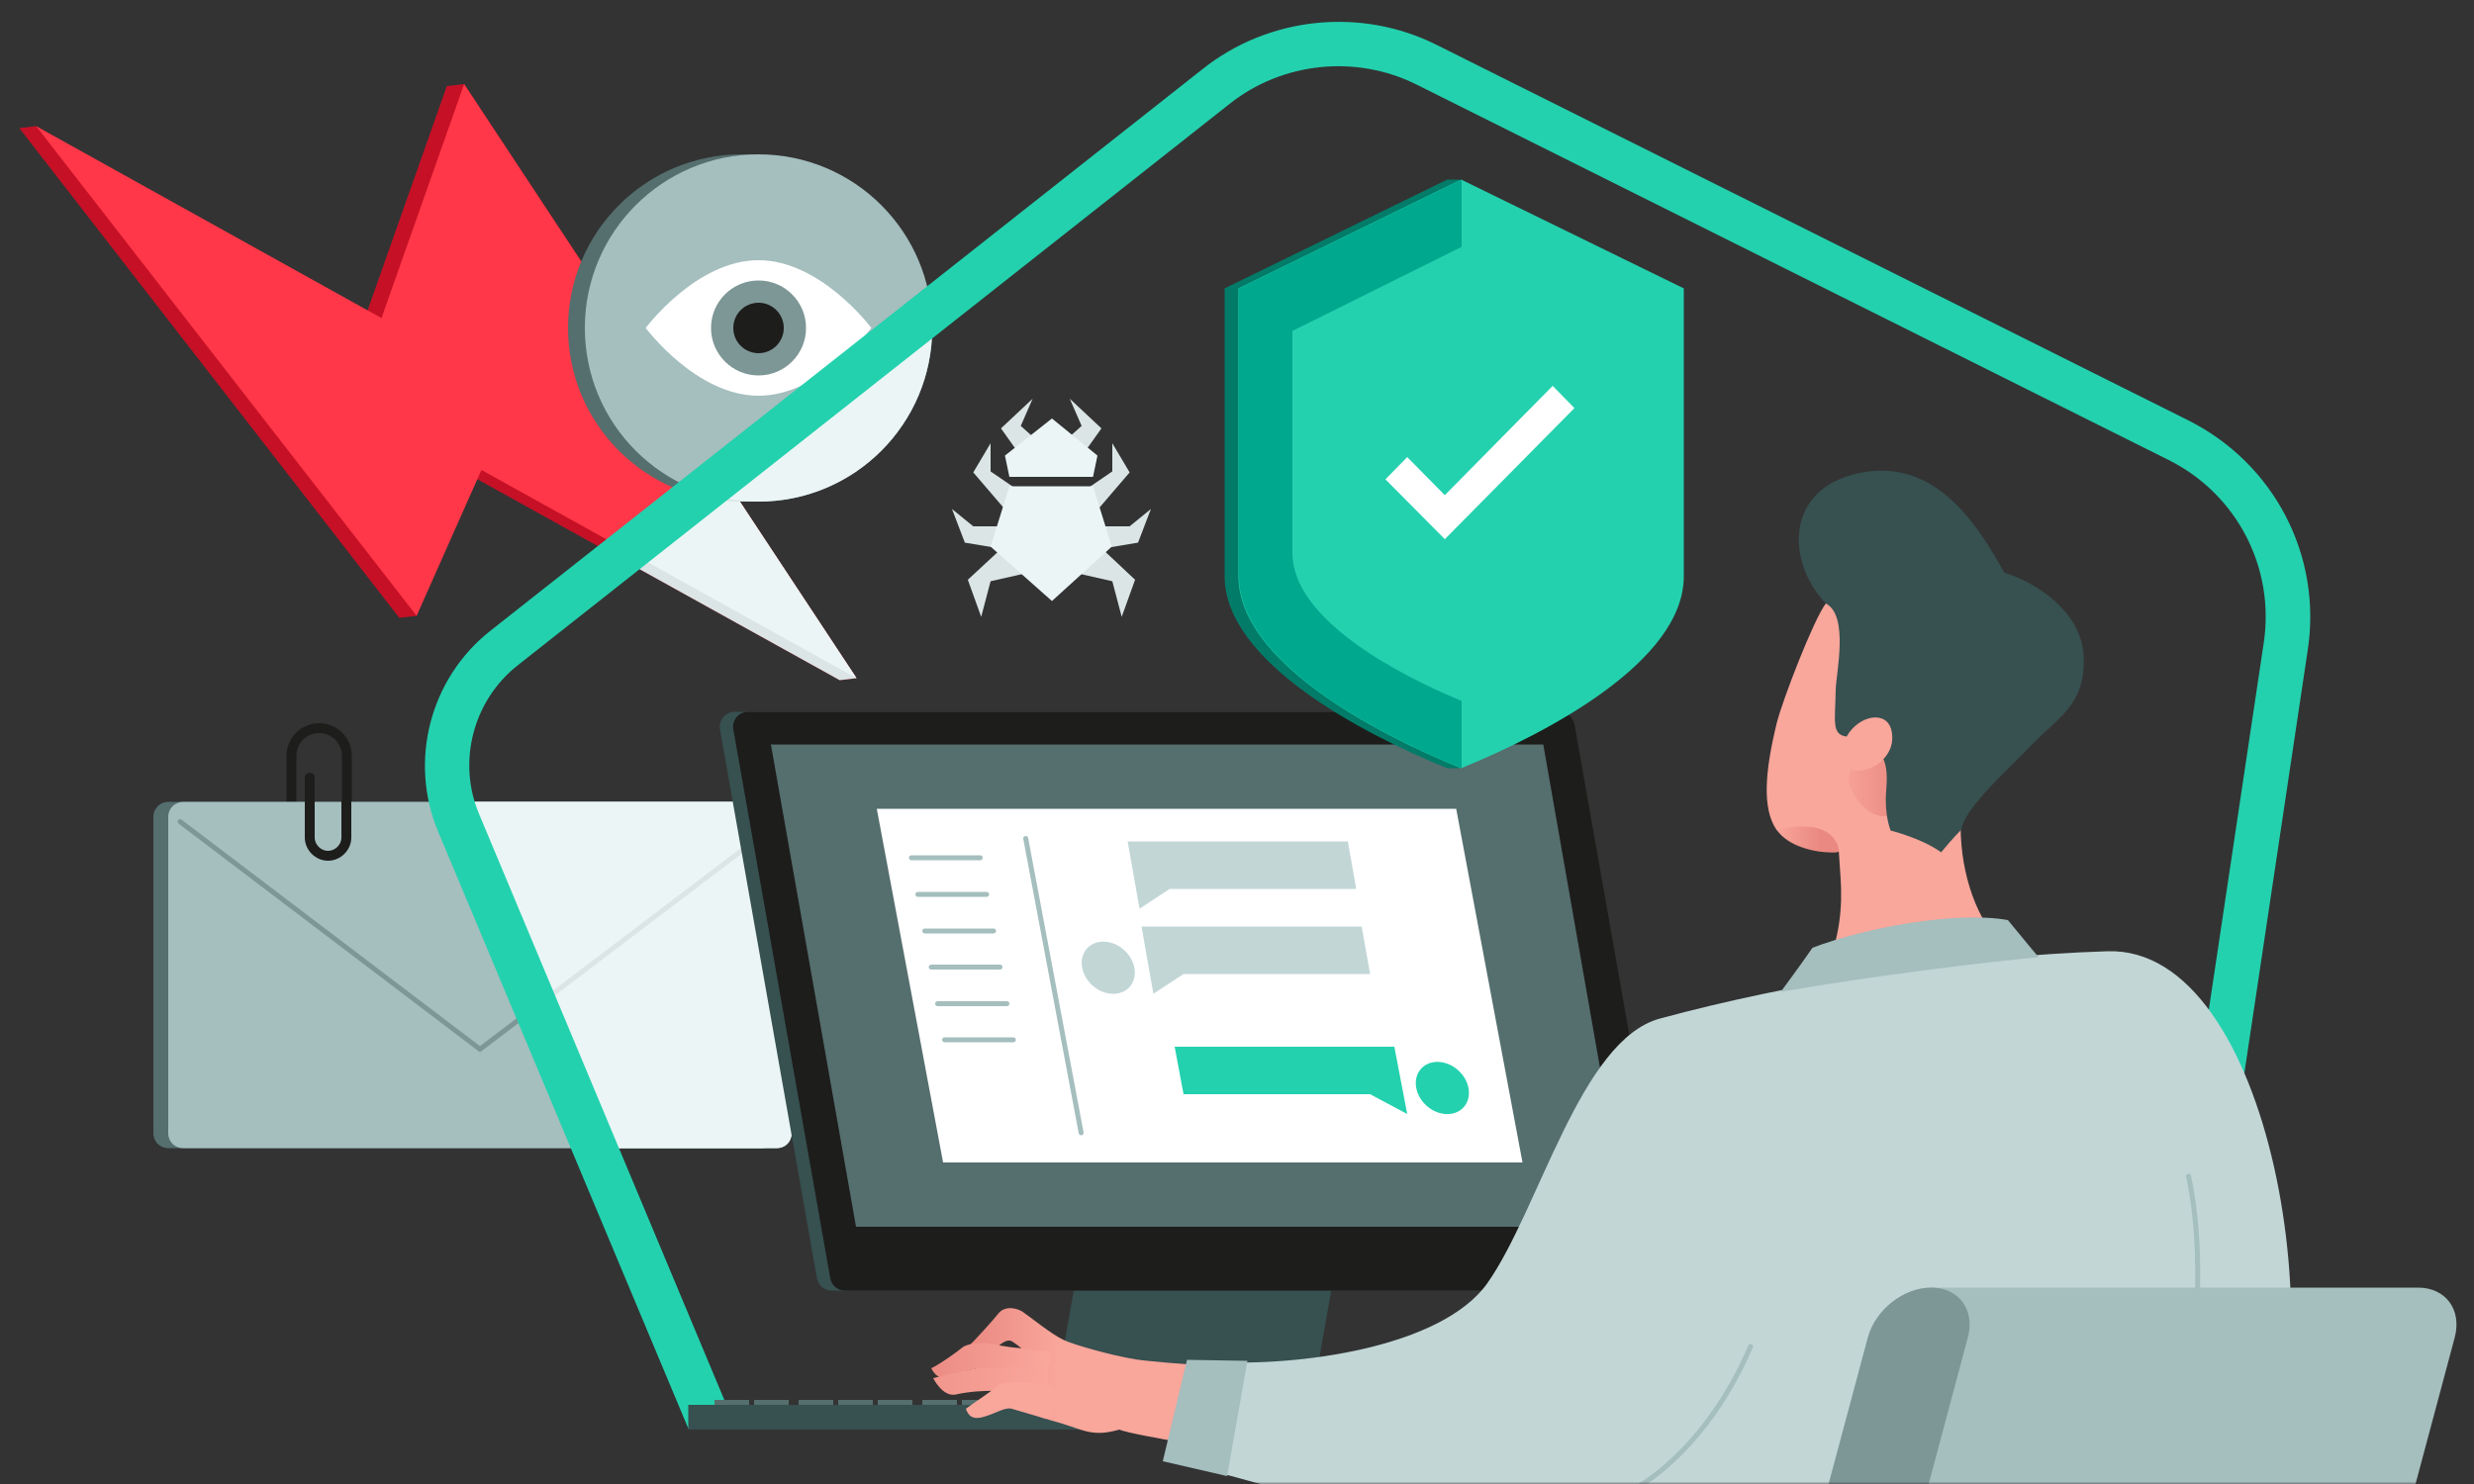 <svg width="500" height="300" viewBox="0 0 500 300" fill="none" xmlns="http://www.w3.org/2000/svg">
<rect x="0" y="0" width="500" height="300" fill="#333333" stroke="none"/>
<path d="M58.9 165V152.8C58.9 149.7 61.4 147.2 64.5 147.2C67.6 147.2 70.1 149.7 70.1 152.8V163.1" stroke="#1D1D1B" stroke-width="2" stroke-miterlimit="10" stroke-linecap="round"/>
<path d="M31 165.1V229.1C31 230.8 32.3 232.1 34 232.1H94H154C155.7 232.1 157 230.8 157 229.1V165.1C157 163.4 155.7 162.1 154 162.1H34C32.4 162.1 31 163.4 31 165.1Z" fill="#556E6E"/>
<path d="M34 165.1V229.1C34 230.8 35.3 232.1 37 232.1H97H157C158.7 232.1 160 230.8 160 229.1V165.1C160 163.4 158.7 162.1 157 162.1H37C35.4 162.1 34 163.4 34 165.1Z" fill="#A5BEBE"/>
<path d="M157.6 166.1L97 212.1L36.4 166.1" stroke="#7D9696" stroke-miterlimit="10" stroke-linecap="round"/>
<path d="M70 162.2V169.3C70 171.3 68.3 173 66.3 173C64.3 173 62.6 171.3 62.6 169.3V157.2" stroke="#1D1D1B" stroke-width="2" stroke-miterlimit="10" stroke-linecap="round"/>
<path fill-rule="evenodd" clip-rule="evenodd" d="M3.9 25.9L80.7 124.9L84.2 124.5L93.8 95.4L169.7 137.5L173.1 137.1L93.8 17L90.3 17.4L73.6 64.7L7.3 25.5L3.9 25.9Z" fill="#C61026"/>
<path fill-rule="evenodd" clip-rule="evenodd" d="M7.3 25.5L84.2 124.5L97.3 95L173.1 137.1L93.8 17L77.1 64.3L7.3 25.5Z" fill="#FF3748"/>
<path d="M149.9 101.4C169.285 101.4 185 85.685 185 66.3C185 46.915 169.285 31.2 149.9 31.2C130.515 31.2 114.8 46.915 114.8 66.3C114.8 85.685 130.515 101.4 149.9 101.4Z" fill="#556E6E"/>
<path d="M153.3 101.4C172.685 101.4 188.4 85.685 188.4 66.3C188.4 46.915 172.685 31.2 153.3 31.2C133.915 31.2 118.2 46.915 118.2 66.3C118.2 85.685 133.915 101.4 153.3 101.4Z" fill="#A5BEBE"/>
<path fill-rule="evenodd" clip-rule="evenodd" d="M176.1 66.3C176.1 66.3 165.9 80 153.3 80C140.7 80 130.5 66.3 130.5 66.3C130.5 66.3 140.7 52.6 153.3 52.6C165.9 52.6 176.1 66.3 176.1 66.3Z" fill="white"/>
<path d="M153.3 75.9C158.602 75.9 162.9 71.602 162.9 66.3C162.9 60.998 158.602 56.7 153.3 56.7C147.998 56.7 143.7 60.998 143.7 66.3C143.7 71.602 147.998 75.9 153.3 75.9Z" fill="#7D9696"/>
<path d="M153.3 71.4C156.117 71.4 158.4 69.117 158.4 66.3C158.4 63.483 156.117 61.2 153.3 61.2C150.483 61.2 148.2 63.483 148.2 66.3C148.2 69.117 150.483 71.4 153.3 71.4Z" fill="#1D1D1B"/>
<mask id="mask0" mask-type="alpha" maskUnits="userSpaceOnUse" x="90" y="8" width="373" height="281">
<path d="M144 289L92.6 166.2C87.4 153.8 91.1 139.4 101.7 131.1L245.7 17.5C257.9 7.9 274.5 6.2 288.3 13.1L440.3 89C455.8 96.7 464.5 113.6 462 130.7L440.6 273.6L394 289H144Z" fill="white"/>
</mask>
<g mask="url(#mask0)">
<path fill-rule="evenodd" clip-rule="evenodd" d="M3.9 25.9L80.7 124.9L84.2 124.5L93.8 95.4L169.7 137.5L173.1 137.1L93.8 17L90.3 17.4L73.6 64.7L7.3 25.5L3.9 25.9Z" fill="#DBE5E5"/>
<path fill-rule="evenodd" clip-rule="evenodd" d="M7.3 25.5L84.2 124.5L97.3 95L173.1 137.1L93.8 17L77.1 64.3L7.3 25.5Z" fill="#EBF5F5"/>
<path d="M149.9 101.4C169.285 101.4 185 85.685 185 66.3C185 46.915 169.285 31.2 149.9 31.2C130.515 31.2 114.8 46.915 114.8 66.3C114.8 85.685 130.515 101.4 149.9 101.4Z" fill="#DBE5E5"/>
<path d="M153.3 101.4C172.685 101.4 188.4 85.685 188.4 66.3C188.4 46.915 172.685 31.2 153.3 31.2C133.915 31.2 118.2 46.915 118.2 66.3C118.2 85.685 133.915 101.4 153.3 101.4Z" fill="#EBF5F5"/>
<path fill-rule="evenodd" clip-rule="evenodd" d="M176.1 66.3C176.1 66.3 165.9 80 153.3 80C140.7 80 130.5 66.3 130.5 66.3C130.5 66.3 140.7 52.6 153.3 52.6C165.9 52.6 176.1 66.3 176.1 66.3Z" fill="white"/>
<path d="M153.3 75.9C158.602 75.9 162.9 71.602 162.9 66.3C162.9 60.998 158.602 56.7 153.3 56.7C147.998 56.7 143.7 60.998 143.7 66.3C143.7 71.602 147.998 75.9 153.3 75.9Z" fill="#DBE5E5"/>
<path d="M153.3 71.4C156.117 71.4 158.4 69.117 158.4 66.3C158.4 63.483 156.117 61.2 153.3 61.2C150.483 61.2 148.2 63.483 148.2 66.3C148.2 69.117 150.483 71.4 153.3 71.4Z" fill="#C2D6D6"/>
<path d="M31 165.1V229.1C31 230.8 32.3 232.1 34 232.1H94H154C155.7 232.1 157 230.8 157 229.1V165.1C157 163.4 155.7 162.1 154 162.1H34C32.4 162.1 31 163.4 31 165.1Z" fill="#DBE5E5"/>
<path d="M34 165.1V229.1C34 230.8 35.3 232.1 37 232.1H97H157C158.7 232.1 160 230.8 160 229.1V165.1C160 163.4 158.7 162.1 157 162.1H37C35.4 162.1 34 163.4 34 165.1Z" fill="#EBF5F5"/>
<path d="M157.6 166.1L97 212.1L36.4 166.1" stroke="#DBE5E5" stroke-miterlimit="10" stroke-linecap="round"/>
<path fill-rule="evenodd" clip-rule="evenodd" d="M205.5 91.1L202.3 86.6L208.7 80.6L206.3 86.1L209.2 88.7L205.5 91.1Z" fill="#DBE5E5"/>
<path fill-rule="evenodd" clip-rule="evenodd" d="M219.4 91.1L222.6 86.6L216.2 80.6L218.6 86.1L215.7 88.7L219.4 91.1Z" fill="#DBE5E5"/>
<path fill-rule="evenodd" clip-rule="evenodd" d="M205.9 99.2L200.2 95.3V89.6L196.7 95.5L203.9 103.9L205.9 99.2Z" fill="#DBE5E5"/>
<path fill-rule="evenodd" clip-rule="evenodd" d="M201.6 106.4H196.7L192.4 102.9L195 109.7L208.3 111.9L201.6 106.4Z" fill="#DBE5E5"/>
<path fill-rule="evenodd" clip-rule="evenodd" d="M202.4 110.9L195.6 117.2L198.3 124.7L200.2 117.5L208.6 115.6L202.4 110.9Z" fill="#DBE5E5"/>
<path fill-rule="evenodd" clip-rule="evenodd" d="M219.1 99.2L224.8 95.3V89.6L228.3 95.5L221.1 103.9L219.1 99.2Z" fill="#DBE5E5"/>
<path fill-rule="evenodd" clip-rule="evenodd" d="M223.4 106.4H228.3L232.6 102.9L230 109.7L216.7 111.9L223.4 106.4Z" fill="#DBE5E5"/>
<path fill-rule="evenodd" clip-rule="evenodd" d="M222.7 110.9L229.4 117.2L226.7 124.7L224.8 117.5L216.4 115.6L222.7 110.9Z" fill="#DBE5E5"/>
<path fill-rule="evenodd" clip-rule="evenodd" d="M204 98.3H220.9L224.7 110.5L212.6 121.5L200.2 110.5L204 98.3Z" fill="#EBF5F5"/>
<path fill-rule="evenodd" clip-rule="evenodd" d="M204 96.4H220.9L221.8 92.1L212.6 84.6L203.1 92.1L204 96.4Z" fill="#EBF5F5"/>
</g>
<path d="M148.9 289L96.8 164.5C92.4 154 95.6 141.7 104.5 134.6L248.5 21C259.2 12.5 274.1 11 286.3 17.1L438.3 93C452.1 99.9 459.8 114.8 457.5 130L433.7 289H442.8L466.4 131.4C469.3 112.3 459.6 93.7 442.3 85L290.4 9.1C275.1 1.4 256.4 3.3 243 14L99 127.6C86.9 137.2 82.6 153.8 88.5 168L139.2 289H148.9Z" fill="#23D1AE"/>
<path d="M272.8 239.6L265 283.8C264.7 285.7 263.1 287 261.2 287H217C214.6 287 212.7 284.8 213.2 282.4L221 238.2C221.3 236.3 222.9 235 224.8 235H268.9C271.4 235 273.2 237.2 272.8 239.6Z" fill="#375050"/>
<path d="M168.1 260.9H332.1C334 260.9 335.4 259.2 335.1 257.4L315.5 146.4C315.2 145 314 143.9 312.5 143.9H148.5C146.6 143.9 145.2 145.6 145.5 147.4L165.1 258.4C165.4 259.9 166.6 260.9 168.1 260.9Z" fill="#375050"/>
<path d="M170.8 260.9H334.8C336.7 260.9 338.1 259.2 337.8 257.4L318.2 146.4C317.9 145 316.7 143.9 315.2 143.9H151.2C149.3 143.9 147.9 145.6 148.2 147.4L167.8 258.4C168.1 259.9 169.3 260.9 170.8 260.9Z" fill="#1D1D1B"/>
<path d="M329 248H173L155.8 150.5H311.9L329 248Z" fill="#556E6E"/>
<path d="M190.6 235H307.7L294.3 163.5H177.2L190.6 235Z" fill="white"/>
<path d="M198.1 173.4H184.2" stroke="#A5BEBE" stroke-miterlimit="10" stroke-linecap="round"/>
<path d="M199.4 180.8H185.5" stroke="#A5BEBE" stroke-miterlimit="10" stroke-linecap="round"/>
<path d="M200.8 188.2H186.9" stroke="#A5BEBE" stroke-miterlimit="10" stroke-linecap="round"/>
<path d="M202.1 195.5H188.2" stroke="#A5BEBE" stroke-miterlimit="10" stroke-linecap="round"/>
<path d="M203.5 202.9H189.5" stroke="#A5BEBE" stroke-miterlimit="10" stroke-linecap="round"/>
<path d="M204.8 210.2H190.9" stroke="#A5BEBE" stroke-miterlimit="10" stroke-linecap="round"/>
<path d="M207.3 169.5L218.5 229" stroke="#A5BEBE" stroke-miterlimit="10" stroke-linecap="round"/>
<path d="M289.4 282H243.4V287H289.4V282Z" fill="#1D1D1B"/>
<path d="M274.1 179.7H236.4L230.3 183.7L227.9 170.1H272.4L274.1 179.7Z" fill="#C2D6D6"/>
<path d="M228.258 199.55C230.048 197.595 229.584 194.256 227.222 192.093C224.86 189.93 221.493 189.761 219.703 191.716C217.913 193.672 218.377 197.01 220.739 199.173C223.101 201.336 226.468 201.505 228.258 199.55Z" fill="#C2D6D6"/>
<path d="M276.9 196.9H239.2L233.1 200.9L230.7 187.3H275.2L276.9 196.9Z" fill="#C2D6D6"/>
<path d="M295.793 223.85C297.578 221.89 297.105 218.553 294.737 216.396C292.368 214.239 289.001 214.08 287.216 216.04C285.432 218 285.905 221.337 288.273 223.494C290.642 225.651 294.009 225.81 295.793 223.85Z" fill="#23D1AE"/>
<path d="M239.2 221.2H276.9L284.4 225.2L281.8 211.6H237.4L239.2 221.2Z" fill="#23D1AE"/>
<path d="M211.4 283H218.4V288H211.4V283ZM226.4 283H219.4V288H226.4V283ZM235.4 283H228.4V288H235.4V283ZM243.4 283H236.4V288H243.4V283ZM251.4 283H244.4V288H251.4V283ZM260.4 283H253.4V288H260.4V283ZM268.4 283H261.4V288H268.4V283ZM276.4 283H269.4V288H276.4V283ZM184.4 283H177.4V288H184.4V283ZM193.4 283H186.4V288H193.4V283ZM201.4 283H194.4V288H201.4V283ZM210.4 283H203.4V288H210.4V283ZM151.4 283H144.4V288H151.4V283ZM159.4 283H152.4V288H159.4V283ZM168.4 283H161.4V288H168.4V283ZM176.4 283H169.4V288H176.4V283Z" fill="#556E6E"/>
<path d="M139.1 289H259.1V284H139.1V289Z" fill="#375050"/>
<mask id="mask1" mask-type="alpha" maskUnits="userSpaceOnUse" x="0" y="0" width="500" height="300">
<path d="M500 0H0V300H500V0Z" fill="white"/>
</mask>
<g mask="url(#mask1)">
<path d="M392.2 133.1C380.8 127.6 371.7 141.6 371.3 152.4C370.9 163.2 371.3 167.1 372 177.7C372.7 188.3 370.3 205.4 348 214.1C359 223.3 410.6 218.2 419.9 198.6C398.8 196.6 393.3 172 397.6 156.2C401 146.3 401 137.4 392.2 133.1Z" fill="#F9A69B"/>
<path d="M389.5 147.7C386.3 141.1 376.9 138.6 371 142.6C370.8 146.8 370.8 148.6 373.3 148.9C375.7 144.6 381.5 143.4 382.4 147.8C383.4 153.1 377.5 156.7 374 155.6C373.8 156.3 373.7 157.2 373.5 158.1C373.6 158.2 373.6 158.2 373.6 158.2C375.4 163.3 378.8 165.1 380.8 165C386.6 164.7 393.3 155.3 389.5 147.7Z" fill="url(#paint0_linear)"/>
<path d="M396.4 167.7C397.1 163.3 405.5 155.9 410.8 150.4C416.1 144.9 421.6 142.4 421.1 132.5C420.6 123.6 411.5 117.7 405.1 115.8C399.6 106 391.2 92.5 375.9 95.6C360.6 98.7 361 113.6 369 122C370.3 134 367.2 150.6 374.3 150.4C381.4 150.2 381.6 155.1 381.2 159.9C380.8 164.8 382.1 167.9 382.1 167.9C382.1 167.9 388.5 169.5 392.3 172.3C394.6 169.5 396.4 167.7 396.4 167.7Z" fill="#375050"/>
<path d="M374 155.6C373.1 159.1 372.9 164.9 372 172.2C371.9 172.2 371.8 172.2 371.7 172.2C371.5 172.2 371.4 172.2 371.2 172.2C367.6 172.4 362.1 171.4 359.5 168.3C359.3 168.1 359.2 167.9 359 167.7C356.1 163.4 356.7 155.9 359.1 146.1C360.3 141.4 366.5 125.3 369 122C373.7 124.4 371.1 136 371 139.4C370.9 145.8 370.1 148.5 373.2 148.9C375.6 144.6 381.4 143.4 382.3 147.8C383.4 153.2 377.6 156.7 374 155.6Z" fill="#F9A69B"/>
<path d="M371.7 172.2C371.5 172.2 371.4 172.2 371.2 172.3C367.6 172.5 362.1 171.5 359.5 168.4C359.3 168.2 359.2 168 359 167.8C368.7 165.5 371.4 169.3 371.7 172.2Z" fill="url(#paint1_linear)"/>
<path d="M251 293.6C251 293.6 229.1 290.2 226.2 289C220.3 290.7 218.8 288.8 212.6 287.2C206.4 285.6 211 278.9 209.1 275.5C206.7 272.7 206.1 272.2 204.6 271.2C203.9 270.7 202.7 271.1 201.3 272.6C199.9 274.1 197.4 273.8 195.7 272.2C196.8 271.2 200.8 266.8 201.8 265.5C203.1 263.9 205.5 264.4 206.7 265.2C208.3 266.3 212.6 269.8 215 270.9C216.9 271.8 224.5 274 229.5 274.8C234.4 275.6 256.3 276.9 256.3 276.9L251 293.6Z" fill="url(#paint2_linear)"/>
<path d="M209.6 278.6C208 278.3 202.2 277.2 200 276.8C197.8 276.4 196 276.7 193.2 278C190.4 279.3 189 278.2 188.2 276.6C190.1 275.7 193.4 273.3 194.5 272.4C195.6 271.5 198.4 271.5 199.2 271.5C200 271.6 203.2 272.3 205.8 272.5C208.4 272.8 211.2 273.4 212 272.9C213 275.3 211.4 277.3 209.6 278.6Z" fill="url(#paint3_linear)"/>
<path d="M209.1 283C206 282.3 203.4 281.3 201 281.2C199.1 281.1 195.8 281.3 193.2 281.9C190.5 282.5 188.6 278.6 188.6 278.6C188.6 278.6 190.7 278 192.9 277.6C195.1 277.2 197.3 276.4 199 276.5C200.6 276.6 204.3 276.4 206.8 276.3C209.4 276.2 211.4 275.6 211.4 275.6C211.4 275.6 213.6 280 209.1 283Z" fill="url(#paint4_linear)"/>
<path d="M211.2 286.8C209.4 286.2 205.8 285.2 204.5 284.8C203.2 284.4 201.5 285.6 199.2 286.3C196.9 287.1 195.8 286.5 195.2 284.8C197.2 283.3 200.8 281 201.5 280.2C202.2 279.4 204.8 279.5 206.7 279.5C208.7 279.5 211 280.1 211.8 279.3C215.1 282.6 213 287.4 211.2 286.8Z" fill="#F9A69B"/>
<path d="M456.1 304.5C472.4 272.4 459.2 191.2 425.9 192.3C395.2 193.3 361.7 198.8 335.5 205.9C319.4 210.2 311.1 244.5 300.6 259.4C291.3 272.5 262.1 276.3 245.2 275.3L238.5 295.9C257 299.4 286 312.8 322.7 304.5C322.7 304.5 433.5 304.5 456.1 304.5Z" fill="#C2D6D6"/>
<path d="M322.7 304.5C334.5 300.9 346.5 289.2 353.8 272.2" stroke="#A5BEBE" stroke-miterlimit="10" stroke-linecap="round"/>
<path d="M442.3 281.6C442.3 281.6 446.5 257.1 442.3 237.8" stroke="#A5BEBE" stroke-miterlimit="10" stroke-linecap="round"/>
<path d="M252.1 275.1L239.9 274.9L235 295.4L248 298.4L252.1 275.1Z" fill="#A5BEBE"/>
<path d="M359.9 200.5C359.9 200.5 364.4 194.4 366.3 191.6C376.7 187.6 395.2 184.1 405.8 186C408.9 189.8 412 193.5 412 193.5C412 193.5 387.9 195.7 359.9 200.5Z" fill="#A5BEBE"/>
<path d="M377.5 270.4C379 264.8 384.7 260.3 390.3 260.3H488.7C494.3 260.3 497.6 264.8 496.1 270.4L481.9 323.5H363.2L377.5 270.4Z" fill="#A5BEBE"/>
<path d="M377.5 270.4C379 264.8 384.7 260.3 390.3 260.3C395.9 260.3 399.2 264.8 397.7 270.4L383.5 323.5H363.3L377.5 270.4Z" fill="#7D9696"/>
</g>
<path d="M337.4 116.5V58.3L294.8 36.3H292.5L247.5 58.3V116.5C247.5 133.7 275.2 148.3 292.5 155.3H294.8C312 147.9 337.4 132.8 337.4 116.5Z" fill="#027C69"/>
<path d="M340.3 116.5V58.3L295.3 36.3L250.3 58.3V116.5C250.3 133.7 278 148.3 295.3 155.3C312.7 148.2 340.3 133.7 340.3 116.5Z" fill="#23D1AE"/>
<path d="M295.4 36.3L250.4 58.3V116.5C250.4 133.7 278.1 148.3 295.4 155.3V36.3Z" fill="#00A88E"/>
<path d="M329.6 111.7V66.9L295.4 49.9L261.2 66.9V111.8C261.2 125.1 282.3 136.3 295.4 141.7C308.6 136.2 329.6 125 329.6 111.7Z" fill="#23D1AE"/>
<path d="M280 96.9L284.4 92.4L292 100.1L313.8 78L318.2 82.5L292 109L280 96.9Z" fill="white"/>
<defs>
<linearGradient id="paint0_linear" x1="370.943" y1="152.822" x2="390.604" y2="152.822" gradientUnits="userSpaceOnUse">
<stop stop-color="#EA8981" stop-opacity="0"/>
<stop offset="0.695" stop-color="#EA8981"/>
</linearGradient>
<linearGradient id="paint1_linear" x1="359.039" y1="169.677" x2="371.672" y2="169.677" gradientUnits="userSpaceOnUse">
<stop stop-color="#EA8981" stop-opacity="0"/>
<stop offset="0.695" stop-color="#EA8981"/>
</linearGradient>
<linearGradient id="paint2_linear" x1="195.718" y1="279.075" x2="256.336" y2="279.075" gradientUnits="userSpaceOnUse">
<stop stop-color="#EA8981"/>
<stop offset="0.299" stop-color="#F9A69B"/>
</linearGradient>
<linearGradient id="paint3_linear" x1="188.207" y1="275.068" x2="212.333" y2="275.068" gradientUnits="userSpaceOnUse">
<stop stop-color="#EC8C84"/>
<stop offset="0.936" stop-color="#F9A69B"/>
</linearGradient>
<linearGradient id="paint4_linear" x1="188.56" y1="279.227" x2="211.909" y2="279.227" gradientUnits="userSpaceOnUse">
<stop stop-color="#F1968D"/>
<stop offset="1" stop-color="#F9A69B"/>
</linearGradient>
</defs>
</svg>
